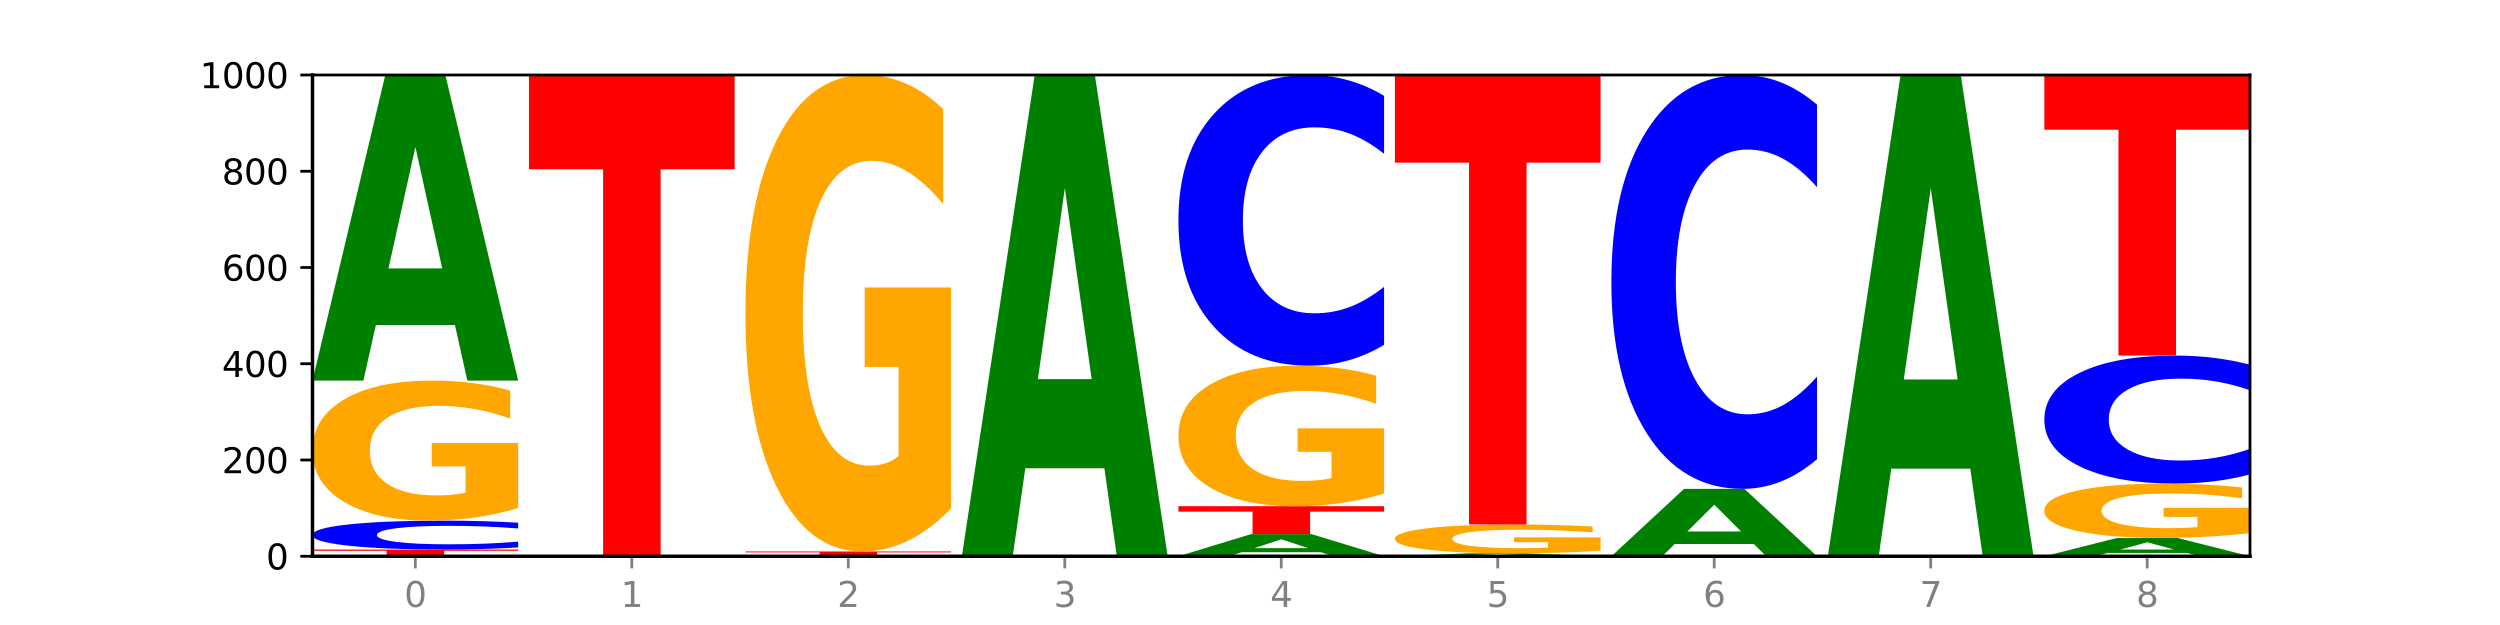<?xml version="1.0" encoding="utf-8" standalone="no"?>
<!DOCTYPE svg PUBLIC "-//W3C//DTD SVG 1.1//EN"
  "http://www.w3.org/Graphics/SVG/1.1/DTD/svg11.dtd">
<svg xmlns:xlink="http://www.w3.org/1999/xlink" width="720pt" height="180pt" viewBox="0 0 720 180" xmlns="http://www.w3.org/2000/svg" version="1.1">
 <defs>
  <style type="text/css">*{stroke-linejoin: round; stroke-linecap: butt}</style>
 </defs>
 <g id="figure_1">
  <g id="patch_1">
   <path d="M 0 180 
L 720 180 
L 720 0 
L 0 0 
z
" style="fill: #ffffff"/>
  </g>
  <g id="axes_1">
   <g id="patch_2">
    <path d="M 90 160.2 
L 648 160.2 
L 648 21.6 
L 90 21.6 
z
" style="fill: #ffffff"/>
   </g>
   <g id="line2d_1">
    <path d="M 90 160.2 
L 648 160.2 
" clip-path="url(#pc305b95434)" style="fill: none; stroke: #000000; stroke-width: 0.5; stroke-linecap: square"/>
   </g>
   <g id="patch_3">
    <path d="M 90 158.26 
L 149.229 158.26 
L 149.229 158.638 
L 127.92 158.638 
L 127.92 160.2 
L 111.35 160.2 
L 111.35 158.638 
L 90 158.638 
L 90 158.26 
z
" clip-path="url(#pc305b95434)" style="fill: #ff0000"/>
   </g>
   <g id="patch_4">
    <path d="M 149.229 157.664 
Q 144.275 157.959 138.917 158.108 
Q 133.56 158.26 127.725 158.26 
Q 110.325 158.26 100.163 157.14 
Q 90 156.02 90 154.104 
Q 90 152.182 100.163 151.064 
Q 110.325 149.944 127.725 149.944 
Q 133.56 149.944 138.917 150.095 
Q 144.275 150.244 149.229 150.54 
L 149.229 152.197 
Q 144.23 151.806 139.38 151.624 
Q 134.53 151.442 129.173 151.442 
Q 119.562 151.442 114.056 152.151 
Q 108.564 152.859 108.564 154.104 
Q 108.564 155.344 114.056 156.054 
Q 119.562 156.762 129.173 156.762 
Q 134.53 156.762 139.38 156.58 
Q 144.23 156.396 149.229 156.004 
L 149.229 157.664 
z
" clip-path="url(#pc305b95434)" style="fill: #0000ff"/>
   </g>
   <g id="patch_5">
    <path d="M 149.229 146.294 
Q 143.256 148.119 136.831 149.035 
Q 130.406 149.944 123.557 149.944 
Q 108.079 149.944 99.04 144.511 
Q 90 139.079 90 129.79 
Q 90 120.392 99.199 115.001 
Q 108.411 109.611 124.433 109.611 
Q 130.605 109.611 136.26 110.344 
Q 141.928 111.069 146.946 112.502 
L 146.946 120.542 
Q 141.769 118.701 136.645 117.792 
Q 131.521 116.876 126.371 116.876 
Q 116.84 116.876 111.677 120.225 
Q 106.513 123.566 106.513 129.79 
Q 106.513 135.955 111.491 139.321 
Q 116.469 142.679 125.628 142.679 
Q 128.123 142.679 130.26 142.487 
Q 132.397 142.287 134.097 141.87 
L 134.097 134.322 
L 124.34 134.322 
L 124.34 127.599 
L 149.229 127.599 
L 149.229 146.294 
z
" clip-path="url(#pc305b95434)" style="fill: #ffa600"/>
   </g>
   <g id="patch_6">
    <path d="M 131.028 93.603 
L 108.249 93.603 
L 104.653 109.611 
L 90 109.611 
L 110.926 21.739 
L 128.303 21.739 
L 149.229 109.611 
L 134.588 109.611 
L 131.028 93.603 
z
M 111.882 77.294 
L 127.359 77.294 
L 119.633 42.341 
L 111.882 77.294 
z
" clip-path="url(#pc305b95434)" style="fill: #008000"/>
   </g>
   <g id="patch_7">
    <path d="M 152.346 21.739 
L 211.575 21.739 
L 211.575 48.742 
L 190.267 48.742 
L 190.267 160.2 
L 173.696 160.2 
L 173.696 48.742 
L 152.346 48.742 
L 152.346 21.739 
z
" clip-path="url(#pc305b95434)" style="fill: #ff0000"/>
   </g>
   <g id="patch_8">
    <path d="M 214.693 158.814 
L 273.922 158.814 
L 273.922 159.084 
L 252.613 159.084 
L 252.613 160.2 
L 236.043 160.2 
L 236.043 159.084 
L 214.693 159.084 
L 214.693 158.814 
z
" clip-path="url(#pc305b95434)" style="fill: #ff0000"/>
   </g>
   <g id="patch_9">
    <path d="M 273.922 146.399 
Q 267.948 152.607 261.524 155.724 
Q 255.099 158.814 248.25 158.814 
Q 232.772 158.814 223.732 140.334 
Q 214.693 121.853 214.693 90.25 
Q 214.693 58.277 223.892 39.939 
Q 233.104 21.6 249.126 21.6 
Q 255.298 21.6 260.953 24.094 
Q 266.621 26.56 271.639 31.435 
L 271.639 58.788 
Q 266.462 52.523 261.338 49.434 
Q 256.214 46.316 251.064 46.316 
Q 241.533 46.316 236.369 57.71 
Q 231.206 69.076 231.206 90.25 
Q 231.206 111.224 236.184 122.675 
Q 241.161 134.098 250.32 134.098 
Q 252.816 134.098 254.953 133.446 
Q 257.09 132.766 258.789 131.349 
L 258.789 105.669 
L 249.033 105.669 
L 249.033 82.795 
L 273.922 82.795 
L 273.922 146.399 
z
" clip-path="url(#pc305b95434)" style="fill: #ffa600"/>
   </g>
   <g id="patch_10">
    <path d="M 336.268 160.19 
Q 331.314 160.195 325.956 160.197 
Q 320.599 160.2 314.764 160.2 
Q 297.364 160.2 287.202 160.181 
Q 277.039 160.163 277.039 160.131 
Q 277.039 160.099 287.202 160.08 
Q 297.364 160.061 314.764 160.061 
Q 320.599 160.061 325.956 160.064 
Q 331.314 160.066 336.268 160.071 
L 336.268 160.099 
Q 331.269 160.092 326.419 160.089 
Q 321.569 160.086 316.212 160.086 
Q 306.601 160.086 301.095 160.098 
Q 295.603 160.11 295.603 160.131 
Q 295.603 160.151 301.095 160.163 
Q 306.601 160.175 316.212 160.175 
Q 321.569 160.175 326.419 160.172 
Q 331.269 160.169 336.268 160.162 
L 336.268 160.19 
z
" clip-path="url(#pc305b95434)" style="fill: #0000ff"/>
   </g>
   <g id="patch_11">
    <path d="M 318.067 134.863 
L 295.289 134.863 
L 291.692 160.061 
L 277.039 160.061 
L 297.965 21.739 
L 315.342 21.739 
L 336.268 160.061 
L 321.627 160.061 
L 318.067 134.863 
z
M 298.922 109.191 
L 314.398 109.191 
L 306.672 54.17 
L 298.922 109.191 
z
" clip-path="url(#pc305b95434)" style="fill: #008000"/>
   </g>
   <g id="patch_12">
    <path d="M 380.413 159.039 
L 357.635 159.039 
L 354.038 160.2 
L 339.385 160.2 
L 360.311 153.824 
L 377.689 153.824 
L 398.615 160.2 
L 383.974 160.2 
L 380.413 159.039 
z
M 361.268 157.855 
L 376.744 157.855 
L 369.018 155.319 
L 361.268 157.855 
z
" clip-path="url(#pc305b95434)" style="fill: #008000"/>
   </g>
   <g id="patch_13">
    <path d="M 339.385 145.786 
L 398.615 145.786 
L 398.615 147.353 
L 377.306 147.353 
L 377.306 153.824 
L 360.735 153.824 
L 360.735 147.353 
L 339.385 147.353 
L 339.385 145.786 
z
" clip-path="url(#pc305b95434)" style="fill: #ff0000"/>
   </g>
   <g id="patch_14">
    <path d="M 398.615 142.124 
Q 392.641 143.955 386.217 144.874 
Q 379.792 145.786 372.942 145.786 
Q 357.465 145.786 348.425 140.335 
Q 339.385 134.884 339.385 125.563 
Q 339.385 116.132 348.584 110.723 
Q 357.797 105.314 373.818 105.314 
Q 379.991 105.314 385.646 106.05 
Q 391.314 106.777 396.331 108.215 
L 396.331 116.283 
Q 391.154 114.435 386.031 113.524 
Q 380.907 112.604 375.757 112.604 
Q 366.226 112.604 361.062 115.965 
Q 355.898 119.318 355.898 125.563 
Q 355.898 131.749 360.876 135.126 
Q 365.854 138.496 375.013 138.496 
Q 377.509 138.496 379.646 138.303 
Q 381.783 138.103 383.482 137.685 
L 383.482 130.11 
L 373.726 130.11 
L 373.726 123.364 
L 398.615 123.364 
L 398.615 142.124 
z
" clip-path="url(#pc305b95434)" style="fill: #ffa600"/>
   </g>
   <g id="patch_15">
    <path d="M 398.615 99.314 
Q 393.66 102.288 388.303 103.793 
Q 382.945 105.314 377.111 105.314 
Q 359.71 105.314 349.548 94.04 
Q 339.385 82.765 339.385 63.483 
Q 339.385 44.133 349.548 32.875 
Q 359.71 21.6 377.111 21.6 
Q 382.945 21.6 388.303 23.122 
Q 393.66 24.626 398.615 27.601 
L 398.615 44.288 
Q 393.615 40.345 388.765 38.512 
Q 383.915 36.679 378.558 36.679 
Q 368.948 36.679 363.441 43.821 
Q 357.95 50.946 357.95 63.483 
Q 357.95 75.969 363.441 83.11 
Q 368.948 90.235 378.558 90.235 
Q 383.915 90.235 388.765 88.402 
Q 393.615 86.552 398.615 82.609 
L 398.615 99.314 
z
" clip-path="url(#pc305b95434)" style="fill: #0000ff"/>
   </g>
   <g id="patch_16">
    <path d="M 442.76 160.049 
L 419.981 160.049 
L 416.385 160.2 
L 401.732 160.2 
L 422.658 159.368 
L 440.035 159.368 
L 460.961 160.2 
L 446.32 160.2 
L 442.76 160.049 
z
M 423.614 159.894 
L 439.091 159.894 
L 431.365 159.563 
L 423.614 159.894 
z
" clip-path="url(#pc305b95434)" style="fill: #008000"/>
   </g>
   <g id="patch_17">
    <path d="M 460.961 158.616 
Q 454.988 158.992 448.563 159.181 
Q 442.138 159.368 435.289 159.368 
Q 419.811 159.368 410.772 158.248 
Q 401.732 157.128 401.732 155.213 
Q 401.732 153.275 410.931 152.164 
Q 420.143 151.052 436.165 151.052 
Q 442.337 151.052 447.992 151.204 
Q 453.66 151.353 458.678 151.648 
L 458.678 153.306 
Q 453.501 152.927 448.377 152.739 
Q 443.253 152.55 438.103 152.55 
Q 428.572 152.55 423.408 153.241 
Q 418.245 153.93 418.245 155.213 
Q 418.245 156.484 423.223 157.178 
Q 428.2 157.87 437.36 157.87 
Q 439.855 157.87 441.992 157.831 
Q 444.129 157.79 445.828 157.704 
L 445.828 156.147 
L 436.072 156.147 
L 436.072 154.761 
L 460.961 154.761 
L 460.961 158.616 
z
" clip-path="url(#pc305b95434)" style="fill: #ffa600"/>
   </g>
   <g id="patch_18">
    <path d="M 401.732 21.6 
L 460.961 21.6 
L 460.961 46.847 
L 439.652 46.847 
L 439.652 151.052 
L 423.082 151.052 
L 423.082 46.847 
L 401.732 46.847 
L 401.732 21.6 
z
" clip-path="url(#pc305b95434)" style="fill: #ff0000"/>
   </g>
   <g id="patch_19">
    <path d="M 505.106 156.665 
L 482.328 156.665 
L 478.731 160.2 
L 464.078 160.2 
L 485.004 140.796 
L 502.382 140.796 
L 523.307 160.2 
L 508.667 160.2 
L 505.106 156.665 
z
M 485.961 153.064 
L 501.437 153.064 
L 493.711 145.346 
L 485.961 153.064 
z
" clip-path="url(#pc305b95434)" style="fill: #008000"/>
   </g>
   <g id="patch_20">
    <path d="M 523.307 132.252 
Q 518.353 136.487 512.996 138.629 
Q 507.638 140.796 501.803 140.796 
Q 484.403 140.796 474.241 124.742 
Q 464.078 108.689 464.078 81.235 
Q 464.078 53.683 474.241 37.654 
Q 484.403 21.6 501.803 21.6 
Q 507.638 21.6 512.996 23.767 
Q 518.353 25.909 523.307 30.144 
L 523.307 53.904 
Q 518.308 48.29 513.458 45.68 
Q 508.608 43.071 503.251 43.071 
Q 493.641 43.071 488.134 53.24 
Q 482.642 63.384 482.642 81.235 
Q 482.642 99.012 488.134 109.181 
Q 493.641 119.325 503.251 119.325 
Q 508.608 119.325 513.458 116.716 
Q 518.308 114.081 523.307 108.467 
L 523.307 132.252 
z
" clip-path="url(#pc305b95434)" style="fill: #0000ff"/>
   </g>
   <g id="patch_21">
    <path d="M 567.453 134.977 
L 544.674 134.977 
L 541.077 160.2 
L 526.425 160.2 
L 547.35 21.739 
L 564.728 21.739 
L 585.654 160.2 
L 571.013 160.2 
L 567.453 134.977 
z
M 548.307 109.278 
L 563.783 109.278 
L 556.057 54.203 
L 548.307 109.278 
z
" clip-path="url(#pc305b95434)" style="fill: #008000"/>
   </g>
   <g id="patch_22">
    <path d="M 629.799 159.241 
L 607.02 159.241 
L 603.424 160.2 
L 588.771 160.2 
L 609.697 154.933 
L 627.074 154.933 
L 648 160.2 
L 633.359 160.2 
L 629.799 159.241 
z
M 610.653 158.263 
L 626.13 158.263 
L 618.404 156.168 
L 610.653 158.263 
z
" clip-path="url(#pc305b95434)" style="fill: #008000"/>
   </g>
   <g id="patch_23">
    <path d="M 648 153.516 
Q 642.027 154.225 635.602 154.581 
Q 629.177 154.933 622.328 154.933 
Q 606.85 154.933 597.811 152.824 
Q 588.771 150.714 588.771 147.107 
Q 588.771 143.458 597.97 141.365 
Q 607.182 139.271 623.204 139.271 
Q 629.376 139.271 635.031 139.556 
Q 640.699 139.838 645.717 140.394 
L 645.717 143.516 
Q 640.54 142.801 635.416 142.448 
Q 630.292 142.093 625.142 142.093 
Q 615.611 142.093 610.448 143.393 
Q 605.284 144.69 605.284 147.107 
Q 605.284 149.501 610.262 150.808 
Q 615.24 152.112 624.399 152.112 
Q 626.894 152.112 629.031 152.038 
Q 631.168 151.96 632.868 151.798 
L 632.868 148.867 
L 623.111 148.867 
L 623.111 146.256 
L 648 146.256 
L 648 153.516 
z
" clip-path="url(#pc305b95434)" style="fill: #ffa600"/>
   </g>
   <g id="patch_24">
    <path d="M 648 136.629 
Q 643.046 137.939 637.688 138.601 
Q 632.331 139.271 626.496 139.271 
Q 609.096 139.271 598.933 134.306 
Q 588.771 129.341 588.771 120.849 
Q 588.771 112.327 598.933 107.369 
Q 609.096 102.404 626.496 102.404 
Q 632.331 102.404 637.688 103.074 
Q 643.046 103.737 648 105.046 
L 648 112.396 
Q 643.001 110.659 638.151 109.852 
Q 633.301 109.045 627.944 109.045 
Q 618.333 109.045 612.827 112.19 
Q 607.335 115.328 607.335 120.849 
Q 607.335 126.348 612.827 129.493 
Q 618.333 132.631 627.944 132.631 
Q 633.301 132.631 638.151 131.823 
Q 643.001 131.008 648 129.272 
L 648 136.629 
z
" clip-path="url(#pc305b95434)" style="fill: #0000ff"/>
   </g>
   <g id="patch_25">
    <path d="M 588.771 21.6 
L 648 21.6 
L 648 37.359 
L 626.691 37.359 
L 626.691 102.404 
L 610.121 102.404 
L 610.121 37.359 
L 588.771 37.359 
L 588.771 21.6 
z
" clip-path="url(#pc305b95434)" style="fill: #ff0000"/>
   </g>
   <g id="matplotlib.axis_1">
    <g id="xtick_1">
     <g id="line2d_2">
      <defs>
       <path id="m15db31733c" d="M 0 0 
L 0 3.5 
" style="stroke: #808080; stroke-width: 0.8"/>
      </defs>
      <g>
       <use xlink:href="#m15db31733c" x="119.615" y="160.2" style="fill: #808080; stroke: #808080; stroke-width: 0.8"/>
      </g>
     </g>
     <g id="text_1">
      <!-- 0 -->
      <g style="fill: #808080" transform="translate(116.433 174.798) scale(0.1 -0.1)">
       <defs>
        <path id="DejaVuSans-30" d="M 2034 4250 
Q 1547 4250 1301 3770 
Q 1056 3291 1056 2328 
Q 1056 1369 1301 889 
Q 1547 409 2034 409 
Q 2525 409 2770 889 
Q 3016 1369 3016 2328 
Q 3016 3291 2770 3770 
Q 2525 4250 2034 4250 
z
M 2034 4750 
Q 2819 4750 3233 4129 
Q 3647 3509 3647 2328 
Q 3647 1150 3233 529 
Q 2819 -91 2034 -91 
Q 1250 -91 836 529 
Q 422 1150 422 2328 
Q 422 3509 836 4129 
Q 1250 4750 2034 4750 
z
" transform="scale(0.016)"/>
       </defs>
       <use xlink:href="#DejaVuSans-30"/>
      </g>
     </g>
    </g>
    <g id="xtick_2">
     <g id="line2d_3">
      <g>
       <use xlink:href="#m15db31733c" x="181.961" y="160.2" style="fill: #808080; stroke: #808080; stroke-width: 0.8"/>
      </g>
     </g>
     <g id="text_2">
      <!-- 1 -->
      <g style="fill: #808080" transform="translate(178.78 174.798) scale(0.1 -0.1)">
       <defs>
        <path id="DejaVuSans-31" d="M 794 531 
L 1825 531 
L 1825 4091 
L 703 3866 
L 703 4441 
L 1819 4666 
L 2450 4666 
L 2450 531 
L 3481 531 
L 3481 0 
L 794 0 
L 794 531 
z
" transform="scale(0.016)"/>
       </defs>
       <use xlink:href="#DejaVuSans-31"/>
      </g>
     </g>
    </g>
    <g id="xtick_3">
     <g id="line2d_4">
      <g>
       <use xlink:href="#m15db31733c" x="244.307" y="160.2" style="fill: #808080; stroke: #808080; stroke-width: 0.8"/>
      </g>
     </g>
     <g id="text_3">
      <!-- 2 -->
      <g style="fill: #808080" transform="translate(241.126 174.798) scale(0.1 -0.1)">
       <defs>
        <path id="DejaVuSans-32" d="M 1228 531 
L 3431 531 
L 3431 0 
L 469 0 
L 469 531 
Q 828 903 1448 1529 
Q 2069 2156 2228 2338 
Q 2531 2678 2651 2914 
Q 2772 3150 2772 3378 
Q 2772 3750 2511 3984 
Q 2250 4219 1831 4219 
Q 1534 4219 1204 4116 
Q 875 4013 500 3803 
L 500 4441 
Q 881 4594 1212 4672 
Q 1544 4750 1819 4750 
Q 2544 4750 2975 4387 
Q 3406 4025 3406 3419 
Q 3406 3131 3298 2873 
Q 3191 2616 2906 2266 
Q 2828 2175 2409 1742 
Q 1991 1309 1228 531 
z
" transform="scale(0.016)"/>
       </defs>
       <use xlink:href="#DejaVuSans-32"/>
      </g>
     </g>
    </g>
    <g id="xtick_4">
     <g id="line2d_5">
      <g>
       <use xlink:href="#m15db31733c" x="306.654" y="160.2" style="fill: #808080; stroke: #808080; stroke-width: 0.8"/>
      </g>
     </g>
     <g id="text_4">
      <!-- 3 -->
      <g style="fill: #808080" transform="translate(303.472 174.798) scale(0.1 -0.1)">
       <defs>
        <path id="DejaVuSans-33" d="M 2597 2516 
Q 3050 2419 3304 2112 
Q 3559 1806 3559 1356 
Q 3559 666 3084 287 
Q 2609 -91 1734 -91 
Q 1441 -91 1130 -33 
Q 819 25 488 141 
L 488 750 
Q 750 597 1062 519 
Q 1375 441 1716 441 
Q 2309 441 2620 675 
Q 2931 909 2931 1356 
Q 2931 1769 2642 2001 
Q 2353 2234 1838 2234 
L 1294 2234 
L 1294 2753 
L 1863 2753 
Q 2328 2753 2575 2939 
Q 2822 3125 2822 3475 
Q 2822 3834 2567 4026 
Q 2313 4219 1838 4219 
Q 1578 4219 1281 4162 
Q 984 4106 628 3988 
L 628 4550 
Q 988 4650 1302 4700 
Q 1616 4750 1894 4750 
Q 2613 4750 3031 4423 
Q 3450 4097 3450 3541 
Q 3450 3153 3228 2886 
Q 3006 2619 2597 2516 
z
" transform="scale(0.016)"/>
       </defs>
       <use xlink:href="#DejaVuSans-33"/>
      </g>
     </g>
    </g>
    <g id="xtick_5">
     <g id="line2d_6">
      <g>
       <use xlink:href="#m15db31733c" x="369" y="160.2" style="fill: #808080; stroke: #808080; stroke-width: 0.8"/>
      </g>
     </g>
     <g id="text_5">
      <!-- 4 -->
      <g style="fill: #808080" transform="translate(365.819 174.798) scale(0.1 -0.1)">
       <defs>
        <path id="DejaVuSans-34" d="M 2419 4116 
L 825 1625 
L 2419 1625 
L 2419 4116 
z
M 2253 4666 
L 3047 4666 
L 3047 1625 
L 3713 1625 
L 3713 1100 
L 3047 1100 
L 3047 0 
L 2419 0 
L 2419 1100 
L 313 1100 
L 313 1709 
L 2253 4666 
z
" transform="scale(0.016)"/>
       </defs>
       <use xlink:href="#DejaVuSans-34"/>
      </g>
     </g>
    </g>
    <g id="xtick_6">
     <g id="line2d_7">
      <g>
       <use xlink:href="#m15db31733c" x="431.346" y="160.2" style="fill: #808080; stroke: #808080; stroke-width: 0.8"/>
      </g>
     </g>
     <g id="text_6">
      <!-- 5 -->
      <g style="fill: #808080" transform="translate(428.165 174.798) scale(0.1 -0.1)">
       <defs>
        <path id="DejaVuSans-35" d="M 691 4666 
L 3169 4666 
L 3169 4134 
L 1269 4134 
L 1269 2991 
Q 1406 3038 1543 3061 
Q 1681 3084 1819 3084 
Q 2600 3084 3056 2656 
Q 3513 2228 3513 1497 
Q 3513 744 3044 326 
Q 2575 -91 1722 -91 
Q 1428 -91 1123 -41 
Q 819 9 494 109 
L 494 744 
Q 775 591 1075 516 
Q 1375 441 1709 441 
Q 2250 441 2565 725 
Q 2881 1009 2881 1497 
Q 2881 1984 2565 2268 
Q 2250 2553 1709 2553 
Q 1456 2553 1204 2497 
Q 953 2441 691 2322 
L 691 4666 
z
" transform="scale(0.016)"/>
       </defs>
       <use xlink:href="#DejaVuSans-35"/>
      </g>
     </g>
    </g>
    <g id="xtick_7">
     <g id="line2d_8">
      <g>
       <use xlink:href="#m15db31733c" x="493.693" y="160.2" style="fill: #808080; stroke: #808080; stroke-width: 0.8"/>
      </g>
     </g>
     <g id="text_7">
      <!-- 6 -->
      <g style="fill: #808080" transform="translate(490.511 174.798) scale(0.1 -0.1)">
       <defs>
        <path id="DejaVuSans-36" d="M 2113 2584 
Q 1688 2584 1439 2293 
Q 1191 2003 1191 1497 
Q 1191 994 1439 701 
Q 1688 409 2113 409 
Q 2538 409 2786 701 
Q 3034 994 3034 1497 
Q 3034 2003 2786 2293 
Q 2538 2584 2113 2584 
z
M 3366 4563 
L 3366 3988 
Q 3128 4100 2886 4159 
Q 2644 4219 2406 4219 
Q 1781 4219 1451 3797 
Q 1122 3375 1075 2522 
Q 1259 2794 1537 2939 
Q 1816 3084 2150 3084 
Q 2853 3084 3261 2657 
Q 3669 2231 3669 1497 
Q 3669 778 3244 343 
Q 2819 -91 2113 -91 
Q 1303 -91 875 529 
Q 447 1150 447 2328 
Q 447 3434 972 4092 
Q 1497 4750 2381 4750 
Q 2619 4750 2861 4703 
Q 3103 4656 3366 4563 
z
" transform="scale(0.016)"/>
       </defs>
       <use xlink:href="#DejaVuSans-36"/>
      </g>
     </g>
    </g>
    <g id="xtick_8">
     <g id="line2d_9">
      <g>
       <use xlink:href="#m15db31733c" x="556.039" y="160.2" style="fill: #808080; stroke: #808080; stroke-width: 0.8"/>
      </g>
     </g>
     <g id="text_8">
      <!-- 7 -->
      <g style="fill: #808080" transform="translate(552.858 174.798) scale(0.1 -0.1)">
       <defs>
        <path id="DejaVuSans-37" d="M 525 4666 
L 3525 4666 
L 3525 4397 
L 1831 0 
L 1172 0 
L 2766 4134 
L 525 4134 
L 525 4666 
z
" transform="scale(0.016)"/>
       </defs>
       <use xlink:href="#DejaVuSans-37"/>
      </g>
     </g>
    </g>
    <g id="xtick_9">
     <g id="line2d_10">
      <g>
       <use xlink:href="#m15db31733c" x="618.385" y="160.2" style="fill: #808080; stroke: #808080; stroke-width: 0.8"/>
      </g>
     </g>
     <g id="text_9">
      <!-- 8 -->
      <g style="fill: #808080" transform="translate(615.204 174.798) scale(0.1 -0.1)">
       <defs>
        <path id="DejaVuSans-38" d="M 2034 2216 
Q 1584 2216 1326 1975 
Q 1069 1734 1069 1313 
Q 1069 891 1326 650 
Q 1584 409 2034 409 
Q 2484 409 2743 651 
Q 3003 894 3003 1313 
Q 3003 1734 2745 1975 
Q 2488 2216 2034 2216 
z
M 1403 2484 
Q 997 2584 770 2862 
Q 544 3141 544 3541 
Q 544 4100 942 4425 
Q 1341 4750 2034 4750 
Q 2731 4750 3128 4425 
Q 3525 4100 3525 3541 
Q 3525 3141 3298 2862 
Q 3072 2584 2669 2484 
Q 3125 2378 3379 2068 
Q 3634 1759 3634 1313 
Q 3634 634 3220 271 
Q 2806 -91 2034 -91 
Q 1263 -91 848 271 
Q 434 634 434 1313 
Q 434 1759 690 2068 
Q 947 2378 1403 2484 
z
M 1172 3481 
Q 1172 3119 1398 2916 
Q 1625 2713 2034 2713 
Q 2441 2713 2670 2916 
Q 2900 3119 2900 3481 
Q 2900 3844 2670 4047 
Q 2441 4250 2034 4250 
Q 1625 4250 1398 4047 
Q 1172 3844 1172 3481 
z
" transform="scale(0.016)"/>
       </defs>
       <use xlink:href="#DejaVuSans-38"/>
      </g>
     </g>
    </g>
   </g>
   <g id="matplotlib.axis_2">
    <g id="ytick_1">
     <g id="line2d_11">
      <defs>
       <path id="m08232ef216" d="M 0 0 
L -3.5 0 
" style="stroke: #000000; stroke-width: 0.8"/>
      </defs>
      <g>
       <use xlink:href="#m08232ef216" x="90" y="160.2" style="stroke: #000000; stroke-width: 0.8"/>
      </g>
     </g>
     <g id="text_10">
      <!-- 0 -->
      <g transform="translate(76.638 163.999) scale(0.1 -0.1)">
       <use xlink:href="#DejaVuSans-30"/>
      </g>
     </g>
    </g>
    <g id="ytick_2">
     <g id="line2d_12">
      <g>
       <use xlink:href="#m08232ef216" x="90" y="132.48" style="stroke: #000000; stroke-width: 0.8"/>
      </g>
     </g>
     <g id="text_11">
      <!-- 200 -->
      <g transform="translate(63.913 136.279) scale(0.1 -0.1)">
       <use xlink:href="#DejaVuSans-32"/>
       <use xlink:href="#DejaVuSans-30" x="63.623"/>
       <use xlink:href="#DejaVuSans-30" x="127.246"/>
      </g>
     </g>
    </g>
    <g id="ytick_3">
     <g id="line2d_13">
      <g>
       <use xlink:href="#m08232ef216" x="90" y="104.76" style="stroke: #000000; stroke-width: 0.8"/>
      </g>
     </g>
     <g id="text_12">
      <!-- 400 -->
      <g transform="translate(63.913 108.559) scale(0.1 -0.1)">
       <use xlink:href="#DejaVuSans-34"/>
       <use xlink:href="#DejaVuSans-30" x="63.623"/>
       <use xlink:href="#DejaVuSans-30" x="127.246"/>
      </g>
     </g>
    </g>
    <g id="ytick_4">
     <g id="line2d_14">
      <g>
       <use xlink:href="#m08232ef216" x="90" y="77.04" style="stroke: #000000; stroke-width: 0.8"/>
      </g>
     </g>
     <g id="text_13">
      <!-- 600 -->
      <g transform="translate(63.913 80.839) scale(0.1 -0.1)">
       <use xlink:href="#DejaVuSans-36"/>
       <use xlink:href="#DejaVuSans-30" x="63.623"/>
       <use xlink:href="#DejaVuSans-30" x="127.246"/>
      </g>
     </g>
    </g>
    <g id="ytick_5">
     <g id="line2d_15">
      <g>
       <use xlink:href="#m08232ef216" x="90" y="49.32" style="stroke: #000000; stroke-width: 0.8"/>
      </g>
     </g>
     <g id="text_14">
      <!-- 800 -->
      <g transform="translate(63.913 53.119) scale(0.1 -0.1)">
       <use xlink:href="#DejaVuSans-38"/>
       <use xlink:href="#DejaVuSans-30" x="63.623"/>
       <use xlink:href="#DejaVuSans-30" x="127.246"/>
      </g>
     </g>
    </g>
    <g id="ytick_6">
     <g id="line2d_16">
      <g>
       <use xlink:href="#m08232ef216" x="90" y="21.6" style="stroke: #000000; stroke-width: 0.8"/>
      </g>
     </g>
     <g id="text_15">
      <!-- 1000 -->
      <g transform="translate(57.55 25.399) scale(0.1 -0.1)">
       <use xlink:href="#DejaVuSans-31"/>
       <use xlink:href="#DejaVuSans-30" x="63.623"/>
       <use xlink:href="#DejaVuSans-30" x="127.246"/>
       <use xlink:href="#DejaVuSans-30" x="190.869"/>
      </g>
     </g>
    </g>
   </g>
   <g id="patch_26">
    <path d="M 90 160.2 
L 90 21.6 
" style="fill: none; stroke: #000000; stroke-linejoin: miter; stroke-linecap: square"/>
   </g>
   <g id="patch_27">
    <path d="M 648 160.2 
L 648 21.6 
" style="fill: none; stroke: #000000; stroke-width: 0.8; stroke-linejoin: miter; stroke-linecap: square"/>
   </g>
   <g id="patch_28">
    <path d="M 90 160.2 
L 648 160.2 
" style="fill: none; stroke: #000000; stroke-linejoin: miter; stroke-linecap: square"/>
   </g>
   <g id="patch_29">
    <path d="M 90 21.6 
L 648 21.6 
" style="fill: none; stroke: #000000; stroke-width: 0.8; stroke-linejoin: miter; stroke-linecap: square"/>
   </g>
  </g>
 </g>
 <defs>
  <clipPath id="pc305b95434">
   <rect x="90" y="21.6" width="558" height="138.6"/>
  </clipPath>
 </defs>
</svg>
